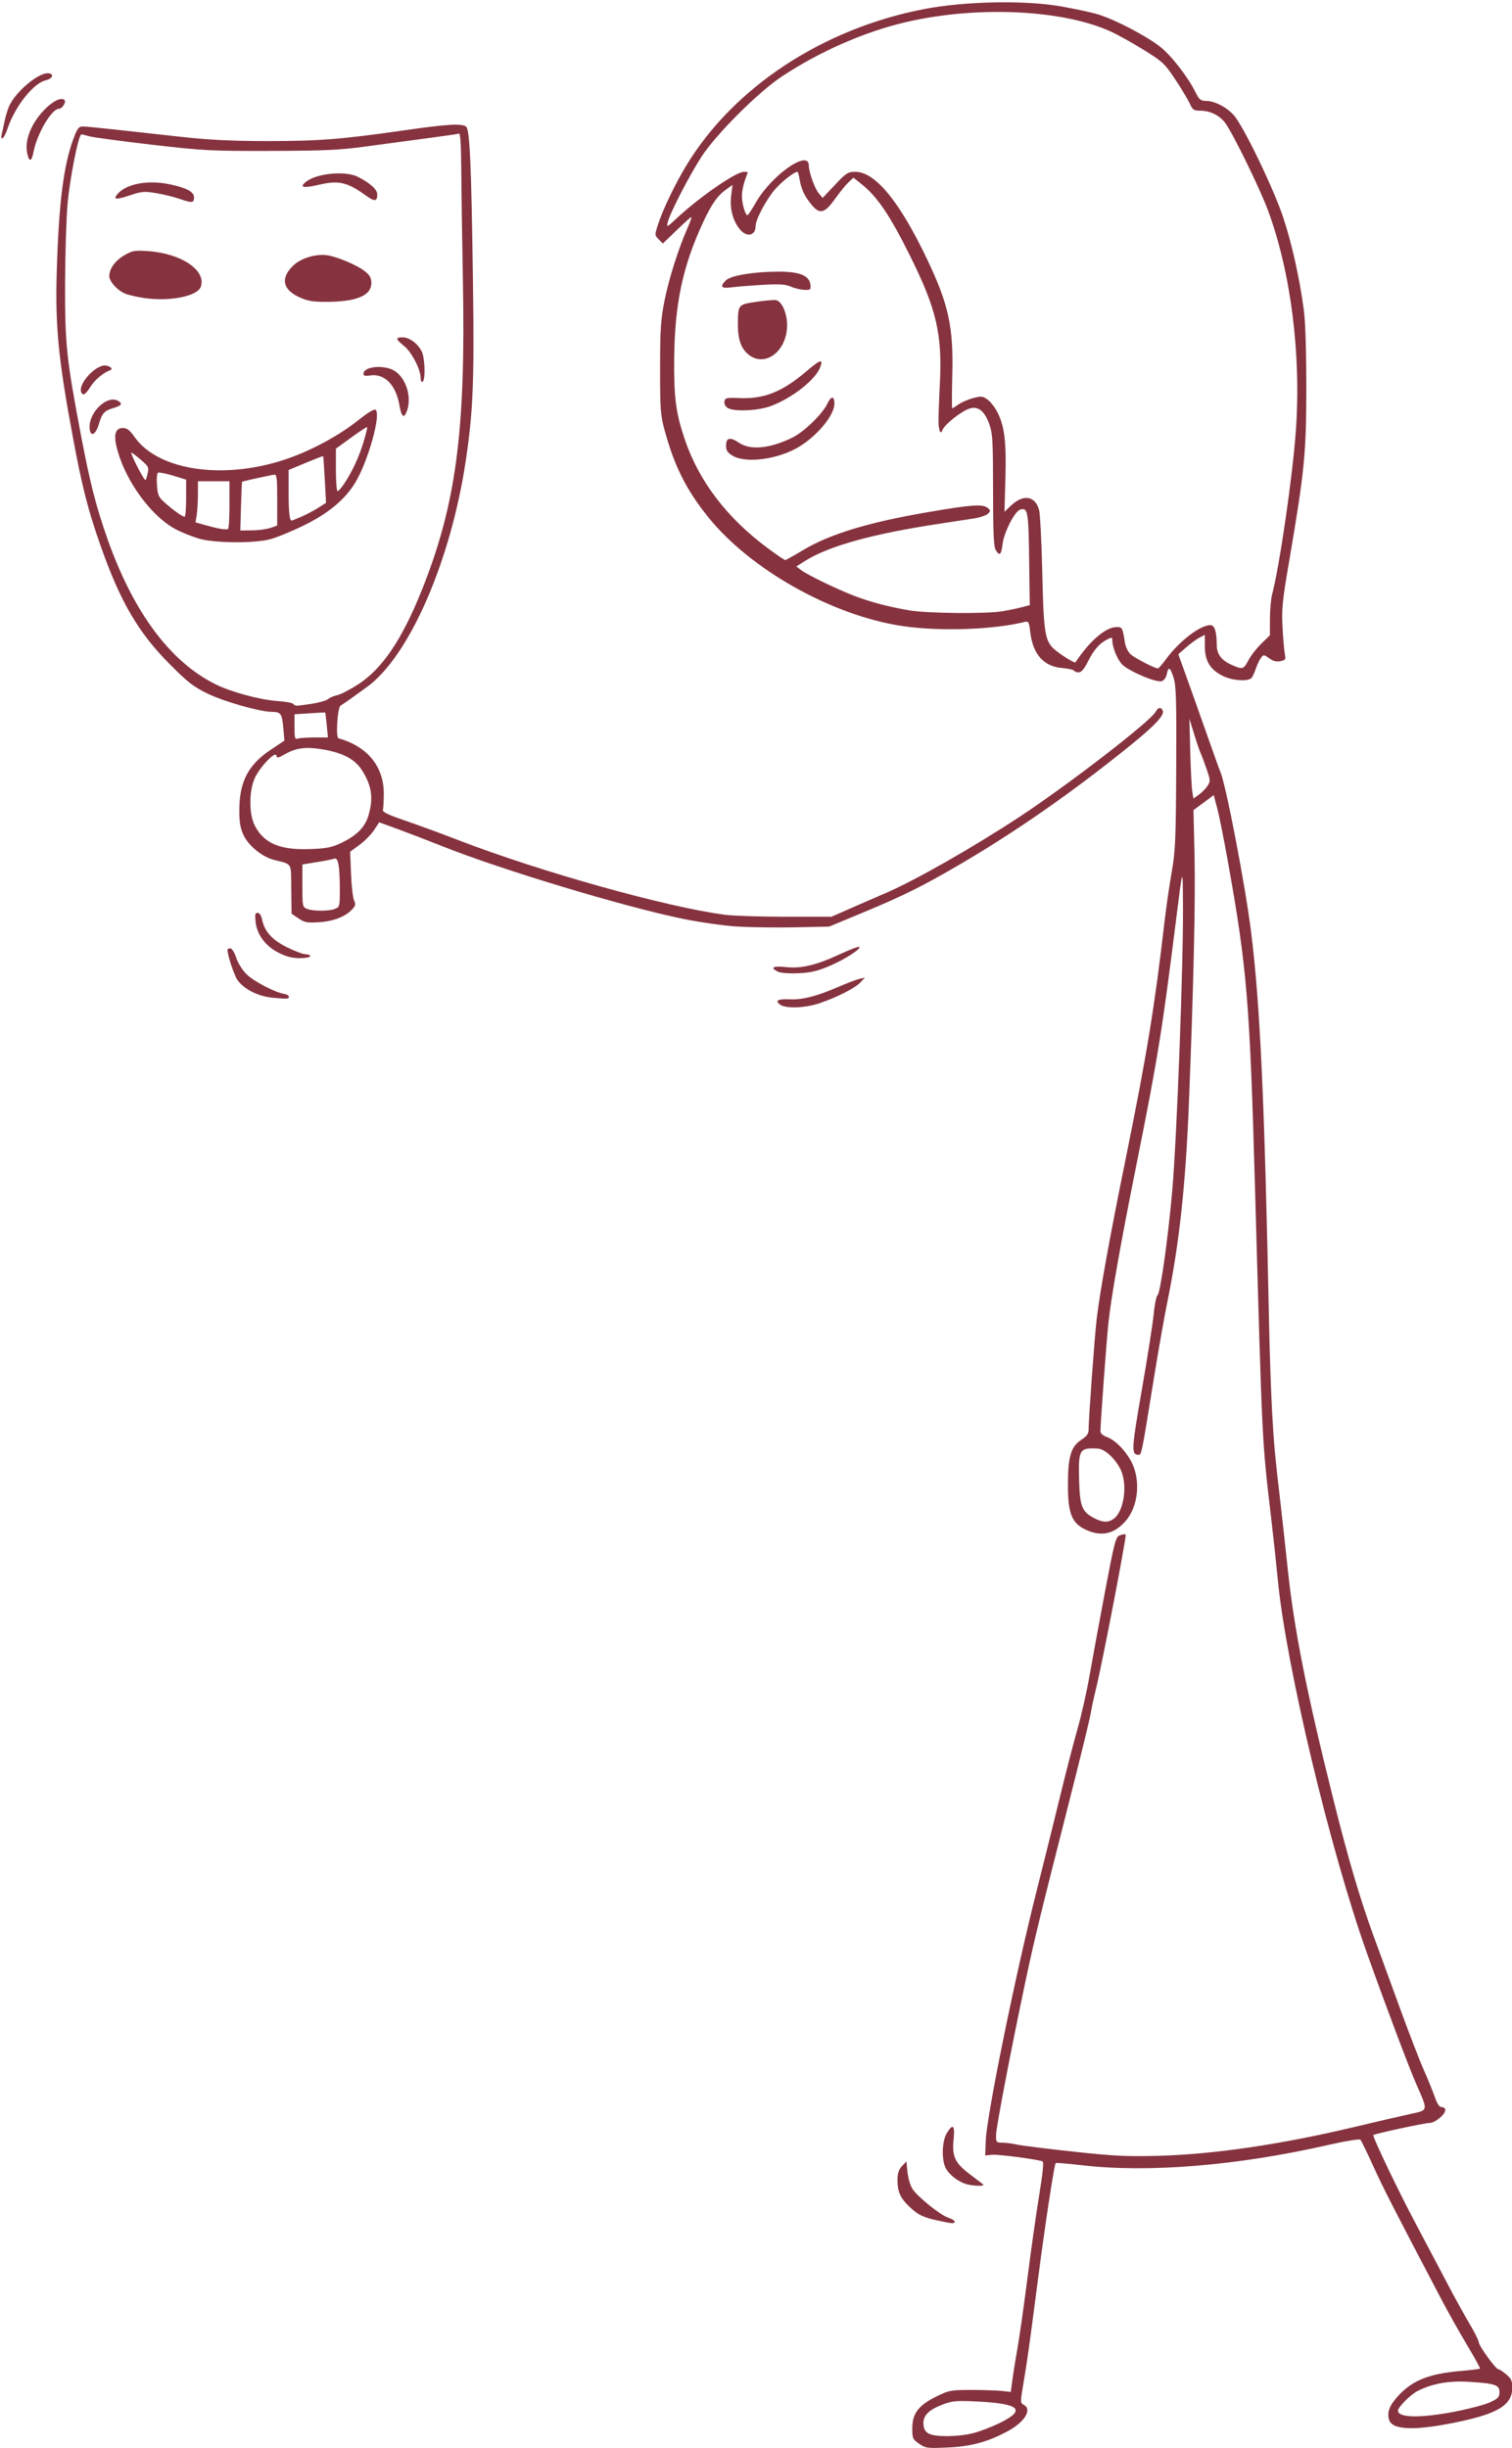 <?xml version="1.0" encoding="UTF-8" standalone="no"?><svg xmlns="http://www.w3.org/2000/svg" xmlns:xlink="http://www.w3.org/1999/xlink" fill="#86333f" height="224.2" preserveAspectRatio="xMidYMid meet" version="1" viewBox="0.2 0.6 138.5 224.2" width="138.5" zoomAndPan="magnify"><g id="change1_1"><path d="M 84.395 224.414 C 83.801 224.008 83.766 223.922 83.766 222.98 C 83.773 221.637 84.34 220.891 85.973 220.086 C 87.121 219.52 87.285 219.488 89.176 219.488 C 90.27 219.488 91.531 219.531 91.977 219.578 L 92.789 219.668 L 92.934 218.586 C 93.012 217.988 93.234 216.609 93.426 215.516 C 93.617 214.426 94.023 211.539 94.332 209.109 C 94.641 206.676 95.117 203.316 95.391 201.645 C 95.73 199.578 95.824 198.586 95.691 198.547 C 95.008 198.336 91.66 197.902 91.109 197.949 L 90.441 198.008 L 90.496 196.652 C 90.586 194.336 93.176 181.617 95.145 173.82 C 95.797 171.238 96.766 167.34 97.297 165.156 C 97.824 162.973 98.551 160.172 98.906 158.93 C 99.262 157.688 99.754 155.496 100.004 154.055 C 100.254 152.617 100.891 149.172 101.414 146.402 C 102.309 141.688 102.395 141.355 102.793 141.211 C 103.027 141.125 103.262 141.094 103.312 141.145 C 103.418 141.254 101.152 153.027 100.602 155.23 C 100.406 156.023 100.176 157.078 100.098 157.574 C 100.02 158.07 99.125 161.727 98.113 165.699 C 95.453 176.148 94.93 178.301 94.121 182.125 C 92.793 188.391 91.438 195.473 91.438 196.156 C 91.434 196.801 91.465 196.836 92.02 196.84 C 92.344 196.84 92.934 196.918 93.332 197.012 C 93.73 197.102 96.047 197.395 98.477 197.656 C 102.234 198.062 103.41 198.121 106.324 198.043 C 111.418 197.902 117.484 197.012 124.254 195.406 C 126.305 194.918 128.621 194.379 129.398 194.211 C 131.051 193.852 131.027 193.965 129.945 191.508 C 129.285 190.016 127.164 184.383 125.422 179.508 C 122.035 170.02 117.992 153.086 117.25 145.301 C 117.137 144.109 116.883 141.754 116.688 140.066 C 115.777 132.227 115.848 133.645 115.164 109.562 C 114.676 92.258 114.43 89.289 112.66 79.418 C 112.305 77.434 111.871 75.27 111.695 74.613 L 111.379 73.422 L 110.453 74.109 L 109.523 74.797 L 109.621 79.035 C 109.711 83.012 109.531 90.906 109.109 101.531 C 108.812 109.055 108.227 114.469 107.145 119.762 C 106.852 121.199 106.285 124.41 105.887 126.891 C 104.805 133.609 104.762 133.84 104.516 133.84 C 103.809 133.84 103.828 133.426 104.785 127.93 C 105.301 124.977 105.793 121.836 105.879 120.953 C 105.961 120.066 106.125 119.289 106.234 119.219 C 106.484 119.066 107.207 113.914 107.578 109.648 C 108 104.805 108.598 88.949 108.562 83.57 C 108.535 79.891 108.555 79.859 107.953 84.652 C 106.645 95.078 106.27 97.414 104.344 107.035 C 102.836 114.566 102.008 119.227 101.734 121.746 C 101.566 123.266 101.004 130.93 101 131.699 C 101 131.867 101.23 132.078 101.516 132.18 C 102.301 132.453 103.223 133.352 103.801 134.414 C 104.715 136.09 104.492 138.555 103.301 139.91 C 102.238 141.125 101.035 141.371 99.594 140.672 C 98.375 140.082 98.023 139.18 98.023 136.637 C 98.023 134.031 98.289 133.105 99.215 132.492 C 99.758 132.137 99.918 131.91 99.918 131.52 C 99.918 130.523 100.461 123.074 100.648 121.477 C 100.965 118.801 101.812 114.121 103.324 106.676 C 105.242 97.238 105.969 92.801 106.863 85.082 C 107.02 83.727 107.32 81.656 107.527 80.477 C 107.863 78.566 107.91 77.543 107.941 70.934 C 107.973 64.75 107.934 63.395 107.703 62.676 C 107.387 61.688 107.227 61.605 107.078 62.348 C 107.016 62.652 106.824 62.922 106.613 62.988 C 106.117 63.145 103.555 62.055 102.977 61.441 C 102.531 60.973 102.086 59.855 102.086 59.223 C 102.086 58.953 102.035 58.949 101.586 59.18 C 100.887 59.547 100.379 60.137 99.832 61.234 C 99.512 61.875 99.246 62.18 99.016 62.18 C 98.828 62.18 98.633 62.109 98.578 62.023 C 98.523 61.938 98.047 61.828 97.512 61.785 C 95.801 61.645 94.812 60.535 94.57 58.48 C 94.461 57.562 94.414 57.473 94.07 57.559 C 91.184 58.277 86.266 58.445 82.859 57.938 C 76.449 56.98 68.98 52.801 65.094 47.988 C 63.055 45.465 61.957 43.27 61.051 39.906 C 60.703 38.602 60.66 37.996 60.664 34.293 C 60.668 30.723 60.727 29.859 61.074 28.117 C 61.48 26.098 62.348 23.355 63.18 21.477 C 63.422 20.93 63.574 20.484 63.52 20.484 C 63.465 20.484 62.859 21.031 62.172 21.695 L 60.918 22.902 L 60.539 22.52 C 60.164 22.145 60.164 22.125 60.469 21.176 C 60.922 19.781 62.039 17.453 63.074 15.746 C 67.438 8.559 75.602 3.199 84.898 1.422 C 88.559 0.719 93.996 0.609 97.285 1.168 C 98.566 1.387 100.152 1.727 100.805 1.926 C 102.352 2.398 105.199 3.883 106.477 4.887 C 107.496 5.688 109.023 7.656 109.719 9.07 C 110.039 9.719 110.184 9.836 110.648 9.84 C 111.465 9.84 112.57 10.414 113.234 11.172 C 114.117 12.176 116.883 17.91 117.746 20.527 C 118.539 22.926 119.238 26.051 119.629 28.969 C 119.773 30.043 119.859 32.703 119.859 36.098 C 119.855 42.129 119.695 43.746 118.305 51.895 C 117.664 55.633 117.59 56.359 117.68 58.031 C 117.734 59.07 117.828 60.18 117.891 60.488 C 117.992 60.996 117.953 61.059 117.488 61.156 C 117.133 61.227 116.82 61.156 116.465 60.895 C 115.973 60.539 115.945 60.535 115.703 60.855 C 115.566 61.039 115.359 61.473 115.242 61.82 C 115.129 62.168 114.953 62.555 114.855 62.676 C 114.562 63.047 113.074 62.945 112.188 62.496 C 111.047 61.922 110.566 61.125 110.566 59.805 L 110.566 58.742 L 110.07 59 C 109.797 59.145 109.25 59.543 108.852 59.891 L 108.133 60.52 L 108.742 62.207 C 109.082 63.137 109.91 65.48 110.594 67.414 C 111.273 69.352 111.898 71.098 111.988 71.297 C 112.488 72.422 114.262 81.656 114.797 85.918 C 115.629 92.582 116.031 101.305 116.438 121.387 C 116.492 124.215 116.621 127.992 116.719 129.777 C 116.895 132.953 116.965 133.723 117.504 138.352 C 117.648 139.594 117.938 142.219 118.145 144.188 C 118.727 149.754 119.863 155.5 122.32 165.336 C 123.691 170.824 124.789 174.547 126.008 177.875 C 126.539 179.316 127.637 182.328 128.449 184.559 C 129.262 186.793 130.234 189.312 130.609 190.156 C 130.984 191 131.438 192.117 131.621 192.637 C 131.852 193.297 132.047 193.586 132.27 193.586 C 132.445 193.586 132.59 193.703 132.59 193.848 C 132.59 194.258 131.652 195.027 131.148 195.035 C 130.691 195.035 126.121 196.023 126 196.141 C 125.887 196.254 128.324 201.344 129.965 204.414 C 130.836 206.055 132.082 208.41 132.73 209.648 C 133.379 210.891 134.301 212.566 134.781 213.375 C 135.266 214.184 135.656 214.965 135.656 215.113 C 135.656 215.441 137.211 217.59 137.449 217.59 C 137.539 217.59 137.863 217.801 138.172 218.059 C 138.621 218.438 138.727 218.664 138.727 219.25 C 138.727 220.883 137.426 221.676 133.426 222.484 C 129.648 223.25 127.668 223.148 127.426 222.176 C 127.25 221.484 127.492 220.875 128.301 220.004 C 129.57 218.625 131.09 218.012 133.832 217.766 C 134.863 217.676 135.738 217.57 135.773 217.535 C 135.809 217.5 135.277 216.535 134.59 215.387 C 133.906 214.242 132.902 212.461 132.359 211.43 C 128.004 203.148 126.891 200.977 125.996 199 C 125.434 197.758 124.902 196.668 124.816 196.578 C 124.723 196.48 123.52 196.676 121.809 197.062 C 113.551 198.945 105.371 199.617 99.301 198.906 C 98.02 198.758 96.941 198.668 96.902 198.707 C 96.773 198.836 95.945 204.246 95.312 209.105 C 94.434 215.863 94.312 216.727 93.957 218.816 C 93.652 220.617 93.652 220.676 93.984 220.852 C 94.766 221.27 94.074 222.414 92.535 223.25 C 90.73 224.234 89.145 224.668 87.012 224.758 C 85.137 224.84 84.992 224.824 84.395 224.414 Z M 89.34 223.445 C 89.965 223.289 91.078 222.859 91.812 222.496 C 94.234 221.297 93.605 220.73 89.629 220.543 C 87.805 220.457 87.434 220.488 86.547 220.824 C 85.238 221.32 84.711 221.871 84.789 222.668 C 84.828 223.098 84.977 223.336 85.297 223.496 C 85.926 223.812 87.98 223.785 89.34 223.445 Z M 133.527 221.461 C 134.84 221.203 136.281 220.82 136.73 220.602 C 137.43 220.27 137.551 220.133 137.551 219.684 C 137.551 219.023 137.164 218.895 134.754 218.742 C 132.922 218.629 131.391 218.902 130.055 219.582 C 129.402 219.914 128.258 221.062 128.258 221.383 C 128.258 222.051 130.336 222.082 133.527 221.461 Z M 102.199 139.715 C 103.176 139.031 103.52 136.5 102.82 135.133 C 102.305 134.125 101.391 133.305 100.742 133.27 C 99.07 133.184 98.973 133.348 99.047 136.129 C 99.113 138.594 99.305 139.066 100.473 139.664 C 101.227 140.047 101.703 140.062 102.199 139.715 Z M 110.809 72.578 C 111.078 72.172 111.074 72.062 110.742 71.086 C 110.547 70.508 110.309 69.871 110.215 69.672 C 110.117 69.477 109.84 68.664 109.594 67.867 L 109.148 66.426 L 109.227 69.402 C 109.27 71.039 109.352 72.688 109.41 73.059 L 109.516 73.738 L 110.02 73.379 C 110.293 73.184 110.652 72.824 110.809 72.578 Z M 107.027 60.945 C 108.23 59.309 110.141 57.852 111.078 57.852 C 111.457 57.852 111.652 58.457 111.652 59.637 C 111.652 60.492 112.059 61.059 112.984 61.477 C 114.016 61.945 114.121 61.918 114.551 61.078 C 114.758 60.672 115.289 59.988 115.727 59.562 L 116.523 58.785 L 116.527 57.281 C 116.531 56.453 116.617 55.449 116.723 55.055 C 117.418 52.402 118.609 44.191 118.902 40.023 C 119.398 33.039 118.441 25.516 116.344 19.855 C 115.586 17.82 113.113 12.77 112.422 11.848 C 111.895 11.152 111.043 10.738 110.121 10.738 C 109.555 10.738 109.441 10.66 109.172 10.062 C 109 9.691 108.402 8.695 107.84 7.852 C 106.887 6.418 106.695 6.242 104.949 5.16 C 103.922 4.523 102.562 3.766 101.922 3.477 C 97.508 1.473 89.684 1.117 83.203 2.621 C 79.422 3.504 75.336 5.285 71.852 7.582 C 69.703 8.996 65.871 12.809 64.5 14.891 C 63.406 16.555 61.574 20.094 61.367 20.949 C 61.242 21.461 61.273 21.445 62.211 20.57 C 64.273 18.648 67.617 16.336 68.34 16.336 C 68.535 16.336 68.691 16.355 68.691 16.383 C 68.688 16.406 68.57 16.75 68.426 17.148 C 68.285 17.547 68.164 18.164 68.16 18.52 C 68.152 19.203 68.465 20.309 68.664 20.305 C 68.73 20.305 69.066 19.801 69.414 19.188 C 70.844 16.66 74.289 14.234 74.289 15.758 C 74.289 16.352 74.824 17.859 75.195 18.301 L 75.555 18.727 L 76.684 17.531 C 77.715 16.438 77.871 16.336 78.551 16.336 C 80.375 16.336 82.605 19.055 85.133 24.363 C 87.098 28.496 87.543 30.547 87.43 34.949 C 87.387 36.625 87.383 37.996 87.426 37.996 C 87.465 37.996 87.723 37.836 87.996 37.641 C 88.27 37.445 88.871 37.188 89.332 37.062 C 90.09 36.859 90.215 36.875 90.668 37.203 C 90.941 37.402 91.348 37.926 91.57 38.367 C 92.219 39.664 92.387 41.051 92.297 44.402 L 92.211 47.473 L 92.805 46.906 C 93.945 45.828 95.043 46.008 95.387 47.336 C 95.48 47.707 95.609 50.246 95.672 52.977 C 95.789 58.262 95.91 59.152 96.598 59.895 C 97.027 60.355 98.629 61.387 98.715 61.258 C 100 59.309 101.492 58.031 102.477 58.031 C 103.004 58.031 103.023 58.066 103.25 59.492 C 103.309 59.848 103.535 60.309 103.758 60.52 C 104.121 60.855 105.965 61.816 106.266 61.82 C 106.332 61.82 106.676 61.43 107.027 60.945 Z M 92.078 56.574 C 92.668 56.469 93.461 56.305 93.84 56.203 L 94.527 56.023 L 94.469 51.801 C 94.41 47.406 94.348 47.055 93.641 47.277 C 93.141 47.438 92.16 49.363 92.035 50.445 C 91.914 51.438 91.75 51.566 91.395 50.945 C 91.223 50.641 91.164 49.273 91.164 45.488 C 91.164 41.059 91.125 40.316 90.836 39.488 C 90.41 38.273 89.828 37.785 89.062 38.004 C 88.293 38.223 86.707 39.477 86.516 40.016 C 86.363 40.441 86.188 40.043 86.168 39.238 C 86.16 38.801 86.215 37.223 86.293 35.73 C 86.523 31.23 85.988 28.922 83.59 24.09 C 81.73 20.34 80.566 18.617 79.117 17.461 L 78.379 16.871 L 77.938 17.281 C 77.695 17.504 77.133 18.195 76.688 18.816 C 75.742 20.141 75.301 20.258 74.566 19.383 C 73.914 18.605 73.598 17.945 73.457 17.078 C 73.391 16.668 73.297 16.336 73.246 16.336 C 72.957 16.336 71.852 17.195 71.227 17.902 C 70.418 18.82 69.414 20.699 69.414 21.293 C 69.414 22.234 68.543 22.371 67.906 21.523 C 67.293 20.719 67.027 19.602 67.18 18.473 L 67.301 17.535 L 66.734 17.941 C 65.914 18.523 65.367 19.309 64.566 21.043 C 62.73 25.016 62.008 28.449 61.957 33.395 C 61.918 36.984 62.109 38.434 62.926 40.844 C 64.219 44.656 66.773 48.02 70.48 50.77 C 71.312 51.387 72.051 51.895 72.121 51.895 C 72.188 51.895 72.906 51.496 73.719 51.008 C 76.219 49.508 79.719 48.441 85.328 47.484 C 89.102 46.836 90.184 46.758 90.621 47.086 C 90.949 47.332 90.957 47.387 90.703 47.645 C 90.551 47.801 89.941 48.004 89.352 48.094 C 88.758 48.188 87.383 48.395 86.289 48.562 C 80.164 49.484 76.109 50.605 73.934 51.98 L 73.145 52.477 L 73.578 52.809 C 74.172 53.258 76.793 54.531 78.398 55.152 C 79.914 55.734 81.566 56.172 83.492 56.5 C 85.172 56.785 90.637 56.836 92.078 56.574 Z M 67.293 42.328 C 66.836 42.051 66.707 41.848 66.707 41.422 C 66.707 40.68 67.066 40.594 67.883 41.145 C 68.934 41.859 70.711 41.691 72.781 40.68 C 73.844 40.16 75.539 38.516 75.977 37.586 C 76.32 36.852 76.633 36.84 76.633 37.562 C 76.633 38.602 75.141 40.441 73.445 41.488 C 71.531 42.668 68.523 43.082 67.293 42.328 Z M 66.812 37.938 C 66.629 37.805 66.52 37.547 66.559 37.352 C 66.621 37.039 66.766 37.008 67.941 37.059 C 70.191 37.152 71.84 36.496 74.031 34.637 C 75.352 33.516 75.613 33.43 75.344 34.199 C 74.945 35.344 72.785 37.055 70.805 37.789 C 69.59 38.242 67.34 38.324 66.812 37.938 Z M 68.785 33.09 C 68.098 32.551 67.789 31.707 67.793 30.375 C 67.797 28.488 67.793 28.492 69.477 28.242 C 70.285 28.121 71.102 28.055 71.289 28.09 C 71.816 28.195 72.301 29.289 72.301 30.375 C 72.301 32.742 70.305 34.285 68.785 33.094 Z M 72.664 26.859 C 72.16 26.637 71.625 26.602 70.047 26.691 C 68.953 26.754 67.676 26.855 67.203 26.918 C 66.258 27.043 66.109 26.863 66.688 26.281 C 67.129 25.84 69.172 25.492 71.414 25.48 C 73.438 25.465 74.336 25.824 74.434 26.68 C 74.488 27.125 74.441 27.164 73.895 27.152 C 73.562 27.137 73.012 27.012 72.664 26.859 Z M 86.078 203.965 C 84.742 203.676 84.312 203.465 83.523 202.727 C 82.691 201.945 82.41 201.336 82.41 200.309 C 82.41 199.648 82.512 199.324 82.816 198.996 L 83.223 198.559 L 83.328 199.555 C 83.391 200.105 83.59 200.785 83.777 201.07 C 84.25 201.797 86.324 203.469 87.043 203.703 C 87.375 203.812 87.645 203.977 87.645 204.07 C 87.645 204.277 87.461 204.266 86.078 203.965 Z M 88.691 200.629 C 87.961 200.41 87.133 199.762 86.828 199.176 C 86.434 198.414 86.484 196.695 86.922 195.977 C 87.484 195.051 87.691 195.23 87.551 196.531 C 87.387 198.078 87.676 198.707 89.016 199.715 C 89.602 200.156 90.16 200.582 90.254 200.66 C 90.473 200.848 89.332 200.824 88.691 200.629 Z M 71.66 92.613 C 71.148 92.238 71.453 92.074 72.574 92.125 C 73.703 92.18 75.047 91.832 76.996 90.984 C 77.738 90.66 78.594 90.336 78.891 90.262 L 79.43 90.133 L 79.012 90.578 C 78.516 91.105 76.828 91.961 75.242 92.492 C 73.934 92.93 72.176 92.988 71.66 92.613 Z M 25.191 91.98 C 23.859 91.859 22.562 91.211 21.957 90.363 C 21.648 89.93 21.039 88.094 21.039 87.594 C 21.039 87.516 21.156 87.453 21.297 87.453 C 21.441 87.453 21.676 87.828 21.84 88.32 C 22.008 88.824 22.414 89.469 22.805 89.848 C 23.461 90.488 25.414 91.504 26.238 91.629 C 26.465 91.664 26.652 91.773 26.656 91.871 C 26.664 92.098 26.582 92.105 25.191 91.98 Z M 71.445 89.59 C 70.707 89.215 71.004 89.043 72.184 89.172 C 73.613 89.324 74.977 88.996 77.191 87.969 C 78.078 87.555 78.852 87.266 78.91 87.32 C 79.098 87.508 77.547 88.496 76.129 89.094 C 75.039 89.551 74.426 89.691 73.293 89.738 C 72.445 89.773 71.684 89.711 71.445 89.59 Z M 25.723 87.859 C 24.52 87.25 23.746 86.215 23.613 85.035 C 23.539 84.363 23.574 84.203 23.801 84.203 C 23.969 84.203 24.125 84.434 24.199 84.789 C 24.434 85.914 25.094 86.656 26.469 87.348 C 27.184 87.703 27.957 87.996 28.195 87.996 C 28.43 87.996 28.621 88.074 28.621 88.176 C 28.621 88.273 28.188 88.355 27.66 88.355 C 26.969 88.355 26.426 88.215 25.723 87.859 Z M 67.699 85.457 C 66.508 85.379 64.316 85.07 62.824 84.766 C 57.43 83.672 46.035 80.234 40.625 78.066 C 39.332 77.551 37.523 76.855 36.605 76.52 L 34.934 75.914 L 34.457 76.633 C 34.195 77.031 33.598 77.637 33.129 77.98 L 32.273 78.605 L 32.355 80.637 C 32.398 81.754 32.527 82.852 32.633 83.074 C 32.793 83.402 32.766 83.551 32.484 83.859 C 31.867 84.543 30.766 84.98 29.434 85.062 C 28.324 85.133 28.094 85.09 27.539 84.711 L 26.906 84.277 L 26.879 82.031 C 26.848 79.504 27.023 79.801 25.262 79.344 C 24.199 79.066 22.965 78.055 22.508 77.086 C 22.219 76.465 22.121 75.918 22.121 74.852 C 22.121 72.184 22.926 70.645 25.047 69.234 L 26.254 68.43 L 26.148 67.246 C 26.031 65.957 25.914 65.801 25.102 65.797 C 24.023 65.797 20.734 64.859 19.238 64.137 C 17.941 63.508 17.422 63.109 15.797 61.48 C 12.887 58.566 11.238 55.758 9.43 50.629 C 8.273 47.355 7.738 45.27 6.887 40.703 C 5.551 33.559 5.25 30.484 5.395 25.539 C 5.586 19.152 6.02 15.715 6.957 13.223 C 7.277 12.375 7.422 12.184 7.762 12.184 C 8.164 12.184 9.168 12.289 16.617 13.113 C 19.328 13.414 21.332 13.516 24.648 13.52 C 29.391 13.52 31.492 13.363 37.262 12.531 C 41.113 11.977 42.43 11.895 42.879 12.18 C 43.234 12.402 43.375 15.535 43.527 26.625 C 43.648 35.512 43.535 38.324 42.863 42.809 C 41.488 51.984 37.707 60.664 33.852 63.492 C 32.637 64.383 31.742 65.016 31.398 65.223 C 31.113 65.395 30.934 68.145 31.207 68.219 C 33.891 68.973 35.387 70.832 35.355 73.375 C 35.348 74.02 35.312 74.656 35.273 74.793 C 35.23 74.965 35.812 75.246 37.195 75.715 C 38.285 76.086 40.562 76.918 42.25 77.57 C 49.773 80.465 61.203 83.664 66.586 84.379 C 67.359 84.48 69.879 84.562 72.18 84.562 L 76.363 84.562 L 77.809 83.926 C 78.602 83.574 80.219 82.871 81.406 82.359 C 84.078 81.203 89.297 78.23 93.539 75.445 C 97.988 72.523 105.594 66.66 106.059 65.789 C 106.285 65.367 106.566 65.328 106.711 65.699 C 106.867 66.105 105.988 67.047 103.801 68.82 C 98.562 73.066 93.324 76.727 88.141 79.758 C 84.68 81.781 82.988 82.621 79.234 84.184 L 76.148 85.465 L 73.008 85.531 C 71.277 85.566 68.891 85.531 67.699 85.457 Z M 30.863 83.848 C 31.312 83.676 31.328 83.621 31.328 82.086 C 31.324 79.895 31.18 79.098 30.809 79.242 C 30.648 79.305 29.926 79.449 29.207 79.562 L 27.898 79.773 L 27.898 81.723 C 27.898 83.578 27.918 83.684 28.305 83.836 C 28.855 84.059 30.297 84.062 30.863 83.852 Z M 31.344 77.855 C 32.82 77.176 33.621 76.395 33.945 75.309 C 34.418 73.719 34.262 72.582 33.371 71.164 C 32.766 70.191 31.711 69.602 30.02 69.281 C 28.332 68.965 27.387 69.062 26.328 69.66 C 25.664 70.039 25.566 70.055 25.516 69.797 C 25.43 69.344 23.973 70.879 23.523 71.895 C 23 73.078 23.004 75.18 23.535 76.207 C 24.367 77.828 25.824 78.457 28.535 78.367 C 30.008 78.32 30.535 78.227 31.344 77.855 Z M 28.992 68.141 L 30.238 68.141 L 30.129 67.012 C 30.066 66.391 30.004 65.871 29.996 65.859 C 29.984 65.844 29.344 65.875 28.574 65.93 L 27.176 66.02 L 27.176 67.191 C 27.176 68.18 27.219 68.344 27.461 68.25 C 27.621 68.188 28.309 68.141 28.992 68.141 Z M 28.703 65.062 C 29.391 64.965 30.082 64.77 30.234 64.637 C 30.391 64.5 30.777 64.332 31.102 64.266 C 31.422 64.195 32.293 63.742 33.039 63.258 C 35.219 61.836 37.004 59.199 38.793 54.758 C 41.953 46.926 42.859 40.207 42.605 26.52 C 42.531 22.457 42.461 17.703 42.449 15.953 C 42.438 13.918 42.363 12.797 42.25 12.836 C 42.148 12.875 40.809 13.066 39.27 13.27 C 37.73 13.473 35.215 13.809 33.676 14.02 C 31.324 14.344 29.941 14.406 25.012 14.422 C 19.504 14.438 18.836 14.398 14.086 13.852 C 11.305 13.527 8.746 13.184 8.402 13.086 C 8.059 12.988 7.723 12.906 7.656 12.906 C 7.398 12.906 6.602 16.898 6.395 19.223 C 6.273 20.562 6.168 23.895 6.16 26.625 C 6.145 32.086 6.293 33.496 7.594 40.344 C 8.449 44.848 9 47.004 10.059 50 C 12.43 56.695 15.801 61.219 19.945 63.273 C 21.363 63.98 24.062 64.707 25.629 64.805 C 26.32 64.848 26.965 64.965 27.066 65.066 C 27.285 65.285 27.152 65.285 28.703 65.066 Z M 18.422 49.93 C 17.828 49.754 16.895 49.383 16.352 49.105 C 14.344 48.074 12.16 45.309 11.191 42.566 C 10.531 40.688 10.613 39.801 11.457 39.801 C 11.832 39.801 12.082 39.992 12.52 40.617 C 14.77 43.809 21.062 44.625 26.891 42.48 C 29.035 41.691 31.312 40.434 32.961 39.129 C 33.957 38.34 34.496 38.023 34.621 38.145 C 35.102 38.629 33.914 42.844 32.754 44.781 C 31.809 46.352 30.277 47.625 27.988 48.742 C 26.898 49.277 25.52 49.836 24.926 49.992 C 23.422 50.379 19.855 50.348 18.422 49.93 Z M 21.219 46.828 L 21.219 44.676 L 18.332 44.676 L 18.332 45.891 C 18.328 46.562 18.277 47.41 18.219 47.777 L 18.109 48.441 L 19.078 48.715 C 20.188 49.027 20.891 49.145 21.086 49.051 C 21.16 49.016 21.219 48.016 21.219 46.828 Z M 24.984 48.949 L 25.59 48.734 L 25.594 46.391 C 25.598 44.5 25.551 44.047 25.348 44.07 C 24.992 44.109 22.422 44.676 22.375 44.723 C 22.355 44.746 22.312 45.758 22.277 46.977 L 22.211 49.188 L 23.297 49.172 C 23.891 49.172 24.652 49.062 24.984 48.945 Z M 27.773 47.938 C 28.215 47.75 28.914 47.383 29.324 47.125 L 30.066 46.652 L 29.949 44.535 C 29.887 43.371 29.82 42.398 29.805 42.379 C 29.785 42.355 29.066 42.633 28.203 42.992 L 26.637 43.645 L 26.637 45.68 C 26.637 47.465 26.723 48.285 26.91 48.285 C 26.941 48.285 27.328 48.129 27.773 47.938 Z M 17.25 46.227 L 17.25 44.531 L 16.043 44.16 C 15.379 43.957 14.758 43.84 14.668 43.895 C 14.578 43.953 14.535 44.465 14.578 45.031 C 14.645 45.965 14.719 46.129 15.344 46.68 C 16.121 47.367 16.91 47.922 17.113 47.922 C 17.188 47.922 17.25 47.16 17.25 46.227 Z M 31.734 44.891 C 32.484 43.758 33.074 42.484 33.496 41.094 C 33.715 40.371 33.867 39.754 33.832 39.719 C 33.793 39.684 33.137 40.117 32.367 40.676 L 30.969 41.691 L 30.969 43.633 C 30.969 44.703 31.039 45.578 31.125 45.578 C 31.211 45.578 31.484 45.27 31.734 44.891 Z M 13.074 42.688 C 12.641 42.312 12.258 42.031 12.223 42.062 C 12.16 42.121 12.863 43.582 13.293 44.273 C 13.547 44.68 13.551 44.68 13.707 44.027 C 13.859 43.398 13.828 43.34 13.074 42.688 Z M 8.406 39.699 C 8.406 38.277 10.039 36.77 10.996 37.305 C 11.457 37.566 11.352 37.742 10.594 37.969 C 9.742 38.223 9.543 38.445 9.25 39.465 C 8.945 40.512 8.406 40.66 8.406 39.699 Z M 36.77 37.629 C 36.453 35.836 35.387 34.777 34.098 34.988 C 33.652 35.059 33.496 35.02 33.496 34.832 C 33.496 34.156 35.375 33.977 36.328 34.559 C 37.398 35.211 37.949 36.992 37.469 38.254 C 37.191 38.988 36.977 38.801 36.77 37.629 Z M 7.633 36.496 C 7.383 35.852 8.625 34.34 9.605 34.094 C 10.047 33.98 10.684 34.352 10.301 34.5 C 9.652 34.746 8.895 35.379 8.5 36.004 C 8.02 36.762 7.785 36.895 7.633 36.496 Z M 38.73 35.215 C 38.73 34.43 37.906 32.84 37.215 32.289 C 36.426 31.66 36.398 31.496 37.078 31.496 C 37.695 31.496 38.453 32.051 38.824 32.77 C 39.125 33.352 39.188 35.387 38.91 35.559 C 38.809 35.621 38.73 35.473 38.73 35.215 Z M 27.582 27.805 C 26.059 27.094 25.883 26.035 27.09 24.895 C 27.797 24.227 29.203 23.816 30.211 23.984 C 31.168 24.141 32.945 24.902 33.629 25.449 C 34.082 25.812 34.215 26.055 34.215 26.527 C 34.215 27.684 32.832 28.25 30.012 28.246 C 28.82 28.246 28.344 28.16 27.582 27.805 Z M 13.457 27.902 C 12.91 27.824 12.16 27.664 11.793 27.543 C 11.043 27.293 10.211 26.418 10.211 25.879 C 10.211 25.219 10.75 24.473 11.578 23.988 C 12.332 23.547 12.516 23.512 13.789 23.602 C 16.84 23.816 19.152 25.402 18.582 26.887 C 18.254 27.734 15.77 28.227 13.457 27.902 Z M 16.707 18.832 C 16.16 18.645 15.168 18.398 14.5 18.289 C 13.406 18.109 13.172 18.129 12.094 18.492 C 10.852 18.91 10.535 18.887 10.938 18.402 C 11.746 17.43 13.734 17.051 15.785 17.488 C 17.301 17.809 17.973 18.172 17.973 18.676 C 17.973 19.188 17.801 19.211 16.707 18.832 Z M 33.727 18.516 C 32.016 17.277 31.215 17.094 29.414 17.52 C 27.949 17.863 27.566 17.766 28.262 17.227 C 29.246 16.465 31.855 16.223 32.977 16.793 C 34.102 17.363 34.758 17.957 34.758 18.41 C 34.758 19.062 34.512 19.086 33.727 18.516 Z M 2.742 14.848 C 2.523 14.031 2.641 13.223 3.113 12.258 C 3.875 10.703 5.605 9.266 6.113 9.77 C 6.285 9.945 5.898 10.559 5.613 10.559 C 4.926 10.559 3.578 12.855 3.254 14.59 C 3.113 15.34 2.902 15.445 2.742 14.848 Z M 0.367 12.859 C 0.418 12.637 0.543 12.059 0.648 11.578 C 0.75 11.098 0.953 10.469 1.102 10.184 C 1.77 8.895 3.676 7.309 4.559 7.309 C 5.184 7.309 5.066 7.805 4.402 7.949 C 3.27 8.195 1.547 10.379 0.883 12.402 C 0.602 13.266 0.191 13.629 0.367 12.859 Z M 0.367 12.859" fill="inherit"/></g></svg>